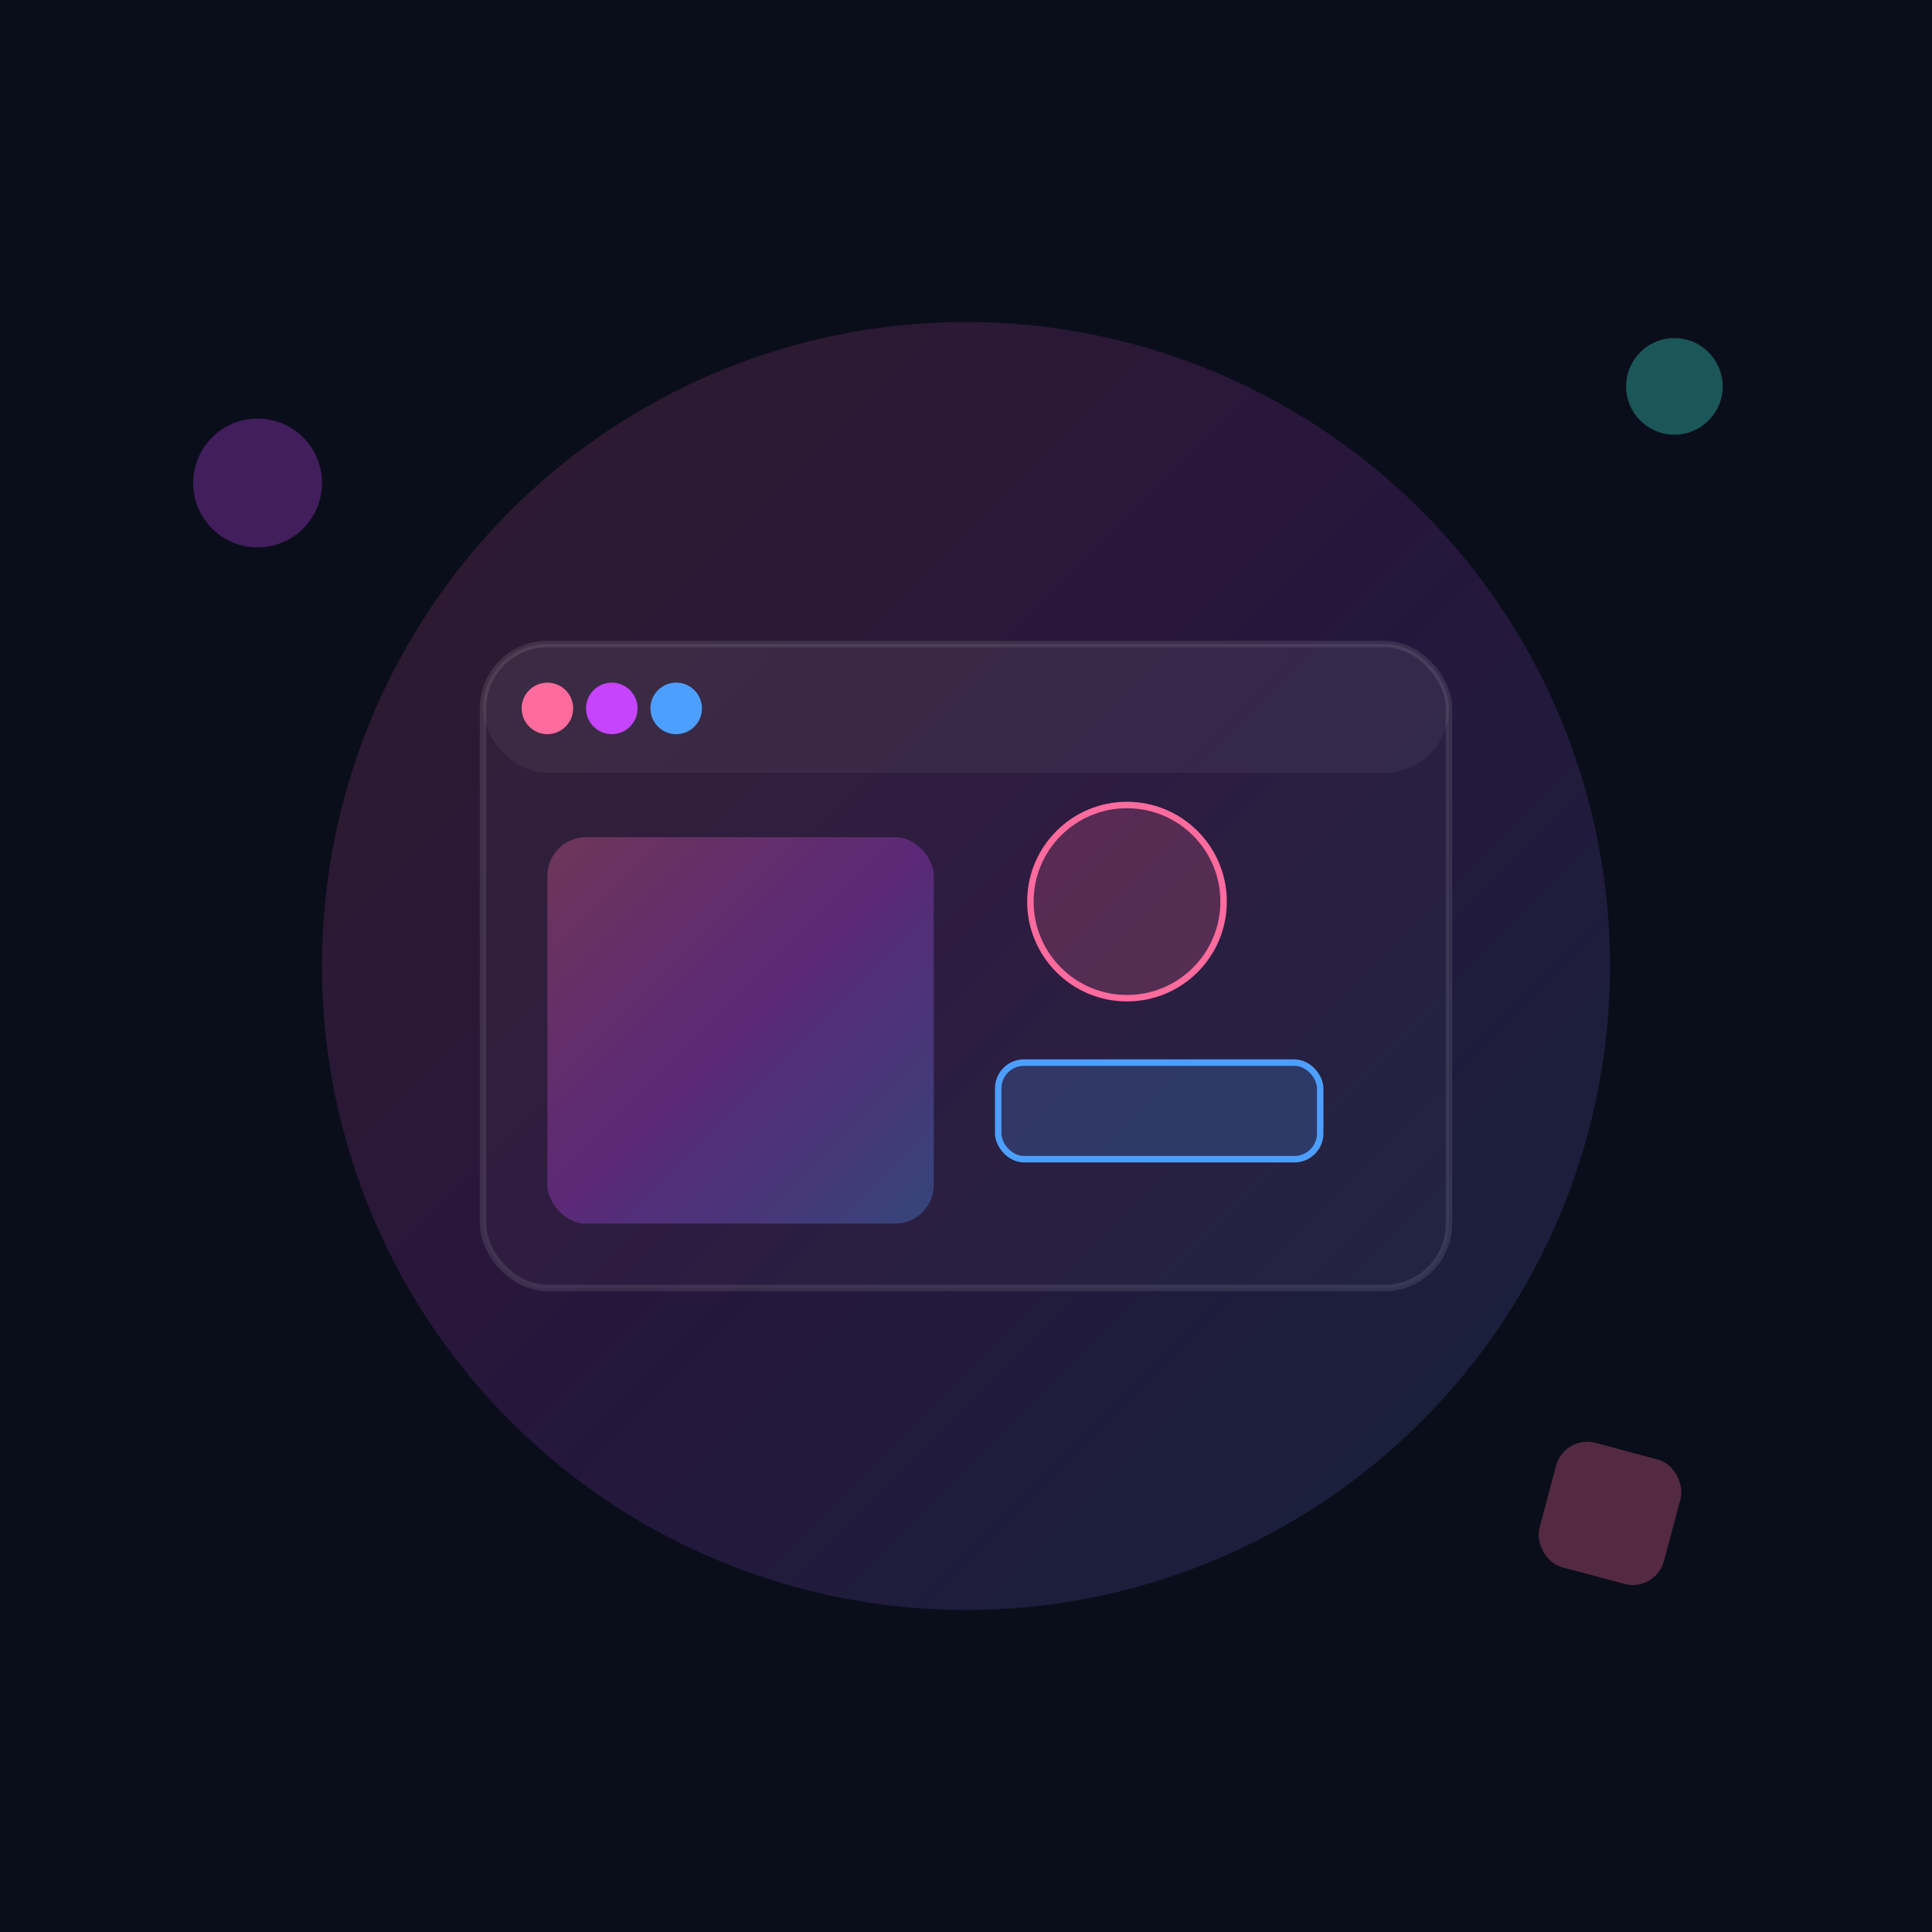 <svg width="600" height="600" viewBox="0 0 600 600" fill="none" xmlns="http://www.w3.org/2000/svg">
  <defs>
    <linearGradient id="aboutGrad" x1="0%" y1="0%" x2="100%" y2="100%">
      <stop offset="0%" style="stop-color:#FF6B9D;stop-opacity:1" />
      <stop offset="50%" style="stop-color:#C644FC;stop-opacity:1" />
      <stop offset="100%" style="stop-color:#4D9FFF;stop-opacity:1" />
    </linearGradient>
  </defs>
  
  <!-- Background -->
  <rect width="600" height="600" fill="#0A0E1A"/>
  
  <!-- Abstract Shapes -->
  <circle cx="300" cy="300" r="200" fill="url(#aboutGrad)" opacity="0.15"/>
  
  <!-- Design Tools -->
  <rect x="150" y="200" width="300" height="200" rx="20" fill="rgba(255,255,255,0.03)" stroke="rgba(255,255,255,0.1)" stroke-width="2"/>
  
  <!-- Toolbar -->
  <rect x="150" y="200" width="300" height="40" rx="20" fill="rgba(255,255,255,0.05)"/>
  <circle cx="170" cy="220" r="8" fill="#FF6B9D"/>
  <circle cx="190" cy="220" r="8" fill="#C644FC"/>
  <circle cx="210" cy="220" r="8" fill="#4D9FFF"/>
  
  <!-- Canvas Area -->
  <rect x="170" y="260" width="120" height="120" rx="12" fill="url(#aboutGrad)" opacity="0.3"/>
  <circle cx="350" cy="280" r="30" fill="rgba(255,107,157,0.2)" stroke="#FF6B9D" stroke-width="2"/>
  <rect x="310" y="330" width="100" height="30" rx="8" fill="rgba(77,159,255,0.2)" stroke="#4D9FFF" stroke-width="2"/>
  
  <!-- Floating Elements -->
  <circle cx="80" cy="150" r="20" fill="rgba(198,68,252,0.3)"/>
  <rect x="480" y="450" width="40" height="40" rx="10" fill="rgba(255,107,157,0.3)" transform="rotate(15 500 470)"/>
  <circle cx="520" cy="120" r="15" fill="rgba(68,255,238,0.3)"/>
  
</svg>

